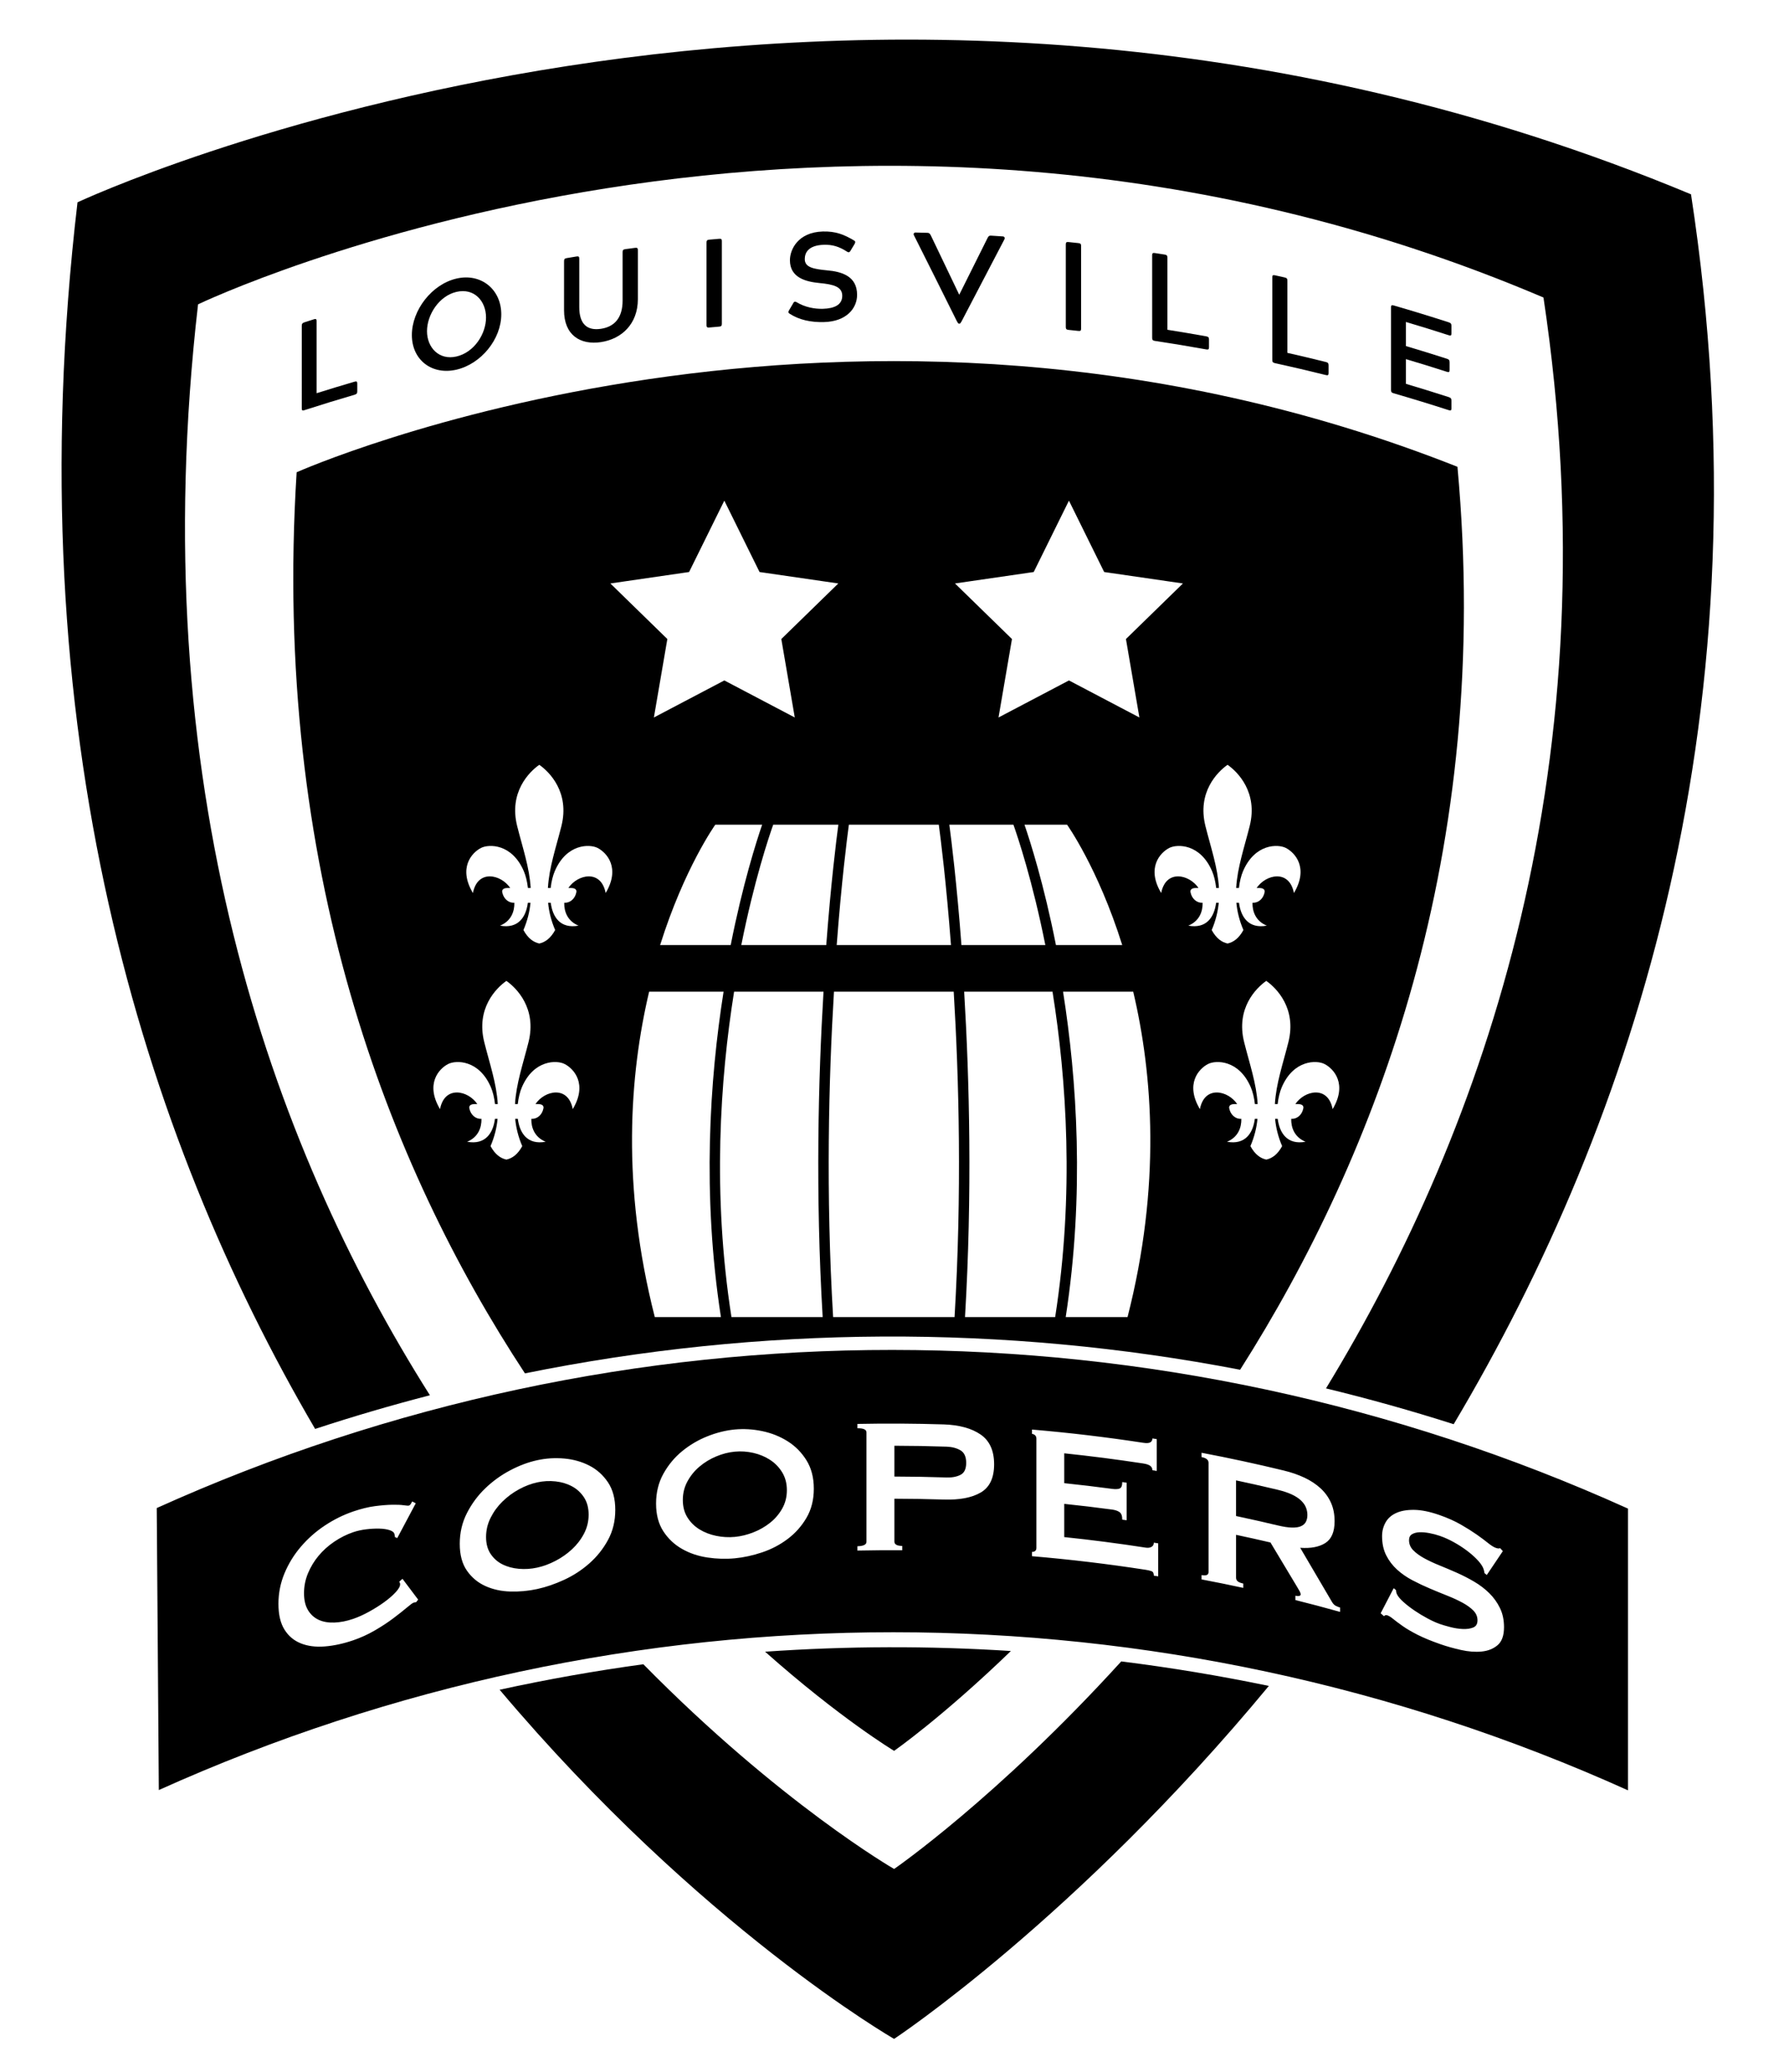 <?xml version="1.0" encoding="utf-8"?>
<!-- Generator: Adobe Illustrator 24.0.3, SVG Export Plug-In . SVG Version: 6.00 Build 0)  -->
<svg version="1.1" id="_x32_-Star_Alt_Logo_Black" xmlns="http://www.w3.org/2000/svg" xmlns:xlink="http://www.w3.org/1999/xlink"
	 x="0px" y="0px" viewBox="0 0 1724.65 2002.6" style="enable-background:new 0 0 1724.65 2002.6;" xml:space="preserve">
<style type="text/css">
	.st0{display:none;fill:#82722D;}
	.st1{fill:none;}
</style>
<rect id="Test_Color_BG_3_" class="st0" width="1724.65" height="2002.6"/>
<g id="Shields_6_">
	<g>
		<path class="st1" d="M1492.13,287.56c-682.05-290.2-1300.67,6.59-1300.67,6.59c-53.23,462.24,69.5,809.81,224.15,1054.43
			c284.17-73.42,581.28-75.63,866.28-6.64C1436.31,1088.52,1559.29,734.5,1492.13,287.56z"/>
		<path class="st1" d="M864.36,1806.44c0,0,99.03-68.13,219.58-200.63c-153.45-19.12-308.69-18.21-461.98,2.75
			C754.06,1742.87,864.36,1806.44,864.36,1806.44z"/>
		<path d="M191.46,294.15c0,0,618.62-296.8,1300.67-6.59c67.15,446.94-55.83,800.96-210.25,1054.38
			c41.43,10.03,82.6,21.57,123.44,34.61c174.51-293.39,305.63-692.12,229.44-1188.74C816.82-153.05,74.93,195.55,74.93,195.55
			c-60.05,510.66,63.62,901.97,229.71,1185.56c36.73-12.06,73.74-22.91,110.97-32.53C260.96,1103.96,138.23,756.39,191.46,294.15z"
			/>
		<path d="M864.36,1806.44c0,0-110.3-63.57-242.4-197.88c-46.53,6.36-92.89,14.58-138.96,24.64
			c193.95,229.92,381.36,337.47,381.36,337.47s176.1-116.24,362.28-341.16c-47.32-9.84-94.92-17.74-142.7-23.69
			C963.39,1738.31,864.36,1806.44,864.36,1806.44z"/>
	</g>
	<g>
		<path class="st1" d="M545.87,1028.41c-7.56-3.88-29.9-4.25-41.35,22.45c-1.87,4.36-3.31,10.14-3.97,16.27h-2.67
			c1.14-19.81,7.82-38.99,13.06-59.86c8.19-32.63-11.61-52.36-21.39-59.2c-9.78,6.84-29.57,26.58-21.39,59.2
			c5.24,20.87,11.92,40.04,13.06,59.86h-2.67c-0.66-6.12-2.1-11.91-3.97-16.27c-11.45-26.69-33.79-26.33-41.35-22.45
			c-9.03,4.63-22.28,19.37-7.84,43.59c4.54-23.3,27.27-17.97,36.05-4.88h-2.45c-2.48,0-5.96,0.72-5.26,4.15
			c1.39,6.84,6.49,10.12,10.74,10.12h0.98c0.18,8.47-3.13,17.77-13.86,22.16c17.65,3.22,25.11-8.32,26.91-22.16h2.54
			c-0.81,8.52-2.92,17.27-6.82,26.39c4.45,8.15,9.75,11.81,15.33,13.01c5.58-1.2,10.88-4.86,15.33-13.01
			c-3.9-9.12-6.01-17.87-6.82-26.39h2.54c1.8,13.85,9.26,25.38,26.91,22.16c-10.73-4.39-14.04-13.69-13.86-22.16h0.98
			c4.25,0,9.34-3.29,10.74-10.12c0.7-3.43-2.78-4.15-5.26-4.15h-2.45c8.78-13.09,31.5-18.42,36.05,4.88
			C568.15,1047.78,554.9,1033.04,545.87,1028.41z"/>
		<path class="st1" d="M577.68,819.55c-7.56-3.88-29.9-4.25-41.35,22.45c-1.87,4.36-3.31,10.14-3.97,16.27h-2.67
			c1.14-19.81,7.82-38.99,13.06-59.86c8.19-32.63-11.61-52.36-21.39-59.2c-9.78,6.84-29.57,26.58-21.39,59.2
			c5.24,20.87,11.92,40.04,13.06,59.86h-2.67c-0.66-6.12-2.1-11.91-3.97-16.27c-11.45-26.69-33.79-26.33-41.35-22.45
			c-9.03,4.63-22.28,19.37-7.84,43.59c4.54-23.3,27.27-17.97,36.05-4.88h-2.45c-2.48,0-5.96,0.72-5.26,4.15
			c1.39,6.84,6.49,10.12,10.74,10.12h0.98c0.18,8.47-3.13,17.77-13.86,22.16c17.65,3.22,25.11-8.32,26.91-22.16h2.54
			c-0.81,8.52-2.92,17.27-6.82,26.39c4.45,8.15,9.75,11.81,15.33,13.01c5.58-1.2,10.88-4.86,15.33-13.01
			c-3.9-9.12-6.01-17.87-6.82-26.39h2.54c1.8,13.85,9.26,25.38,26.91,22.16c-10.73-4.39-14.04-13.69-13.86-22.16h0.98
			c4.25,0,9.34-3.29,10.74-10.12c0.7-3.43-2.78-4.15-5.26-4.15h-2.45c8.78-13.09,31.5-18.42,36.05,4.88
			C599.96,838.92,586.7,824.18,577.68,819.55z"/>
		<path class="st1" d="M638.14,913.48h68.23c11.64-58.93,24.96-100.53,30.41-116.36h-45.31
			C691.47,797.12,661.51,839.05,638.14,913.48z"/>
		<path class="st1" d="M709.68,958.51c-13.53,84.7-21.15,195.61-2.55,314.52h88.18c-7.08-119.31-4.29-229.88,0.82-314.52H709.68z"/>
		<path class="st1" d="M699.5,958.51h-71.97c-18.92,80.08-26.98,187.5,5.49,314.52h63.92C678.6,1154.26,686.06,1043.51,699.5,958.51
			z"/>
		<polygon class="st1" points="965.28,693.47 1033.38,657.67 1101.47,693.47 1088.47,617.64 1143.56,563.94 1067.42,552.88 
			1033.38,483.89 999.33,552.88 923.19,563.94 978.28,617.64 		"/>
		<path class="st1" d="M990.4,797.12c5.45,15.83,18.78,57.43,30.41,116.36h64.09c-23.36-74.43-53.33-116.36-53.33-116.36H990.4z"/>
		<path class="st1" d="M919.35,913.48c-4.64-61.1-9.97-103.05-11.77-116.36h-46.05h-40.89c-1.8,13.31-7.14,55.25-11.77,116.36
			H919.35z"/>
		<polygon class="st1" points="632.12,693.47 700.22,657.67 768.32,693.47 755.31,617.64 810.41,563.94 734.27,552.88 
			700.22,483.89 666.17,552.88 590.03,563.94 645.13,617.64 		"/>
		<path class="st1" d="M747.47,797.12c-4.23,11.93-18.44,54.18-30.85,116.36h82.13c4.52-59.78,9.72-101.48,11.7-116.36H747.47z"/>
		<path class="st1" d="M1027.69,958.51c13.44,85,20.9,195.76,2.56,314.52h59.78c32.48-127.02,24.42-234.44,5.49-314.52H1027.69z"/>
		<path class="st1" d="M979.72,797.12h-61.97c1.99,14.88,7.19,56.57,11.7,116.36h81.11C998.16,851.3,983.95,809.05,979.72,797.12z"
			/>
		<path class="st1" d="M1017.51,958.51h-85.43c5.1,84.64,7.9,195.21,0.82,314.52h87.16
			C1038.66,1154.12,1031.04,1043.2,1017.51,958.51z"/>
		<path class="st1" d="M806.22,958.51c-5.12,84.51-7.94,195.15-0.82,314.52H922.8c7.12-119.37,4.3-230.01-0.82-314.52H806.22z"/>
		<path d="M1408.96,451.17c-588.46-232.91-1122.19,5.29-1122.19,5.29c-23.99,382.76,88.68,670.11,220.71,870.95
			c228.18-46.28,462.85-47.45,691.38-3.5C1330.55,1116.68,1443.34,824.04,1408.96,451.17z M999.33,552.88l34.05-68.99l34.05,68.99
			l76.14,11.06l-55.09,53.7l13.01,75.83l-68.1-35.8l-68.1,35.8l13.01-75.83l-55.09-53.7L999.33,552.88z M1084.91,913.48h-64.09
			c-11.64-58.93-24.96-100.53-30.41-116.36h41.18C1031.58,797.12,1061.54,839.05,1084.91,913.48z M861.52,797.12h46.05
			c1.8,13.31,7.14,55.25,11.77,116.36H808.86c4.64-61.1,9.97-103.05,11.77-116.36H861.52z M666.17,552.88l34.05-68.99l34.05,68.99
			l76.14,11.06l-55.09,53.7l13.01,75.83l-68.1-35.8l-68.1,35.8l13.01-75.83l-55.09-53.7L666.17,552.88z M736.79,797.12
			c-5.45,15.83-18.78,57.43-30.41,116.36h-68.23c23.36-74.43,53.33-116.36,53.33-116.36H736.79z M553.71,1072
			c-4.54-23.3-27.27-17.97-36.05-4.88h2.45c2.48,0,5.96,0.72,5.26,4.15c-1.39,6.84-6.49,10.12-10.74,10.12h-0.98
			c-0.18,8.47,3.13,17.77,13.86,22.16c-17.65,3.22-25.11-8.32-26.91-22.16h-2.54c0.81,8.52,2.92,17.27,6.82,26.39
			c-4.45,8.15-9.75,11.81-15.33,13.01c-5.58-1.2-10.88-4.86-15.33-13.01c3.9-9.12,6.01-17.87,6.82-26.39h-2.54
			c-1.8,13.85-9.26,25.38-26.91,22.16c10.73-4.39,14.04-13.69,13.86-22.16h-0.98c-4.25,0-9.34-3.29-10.74-10.12
			c-0.7-3.43,2.78-4.15,5.26-4.15h2.45c-8.78-13.09-31.5-18.42-36.05,4.88c-14.44-24.22-1.19-38.96,7.84-43.59
			c7.56-3.88,29.9-4.25,41.35,22.45c1.87,4.36,3.31,10.14,3.97,16.27h2.67c-1.14-19.81-7.82-38.99-13.06-59.86
			c-8.19-32.63,11.61-52.36,21.39-59.2c9.78,6.84,29.57,26.58,21.39,59.2c-5.24,20.87-11.92,40.04-13.06,59.86h2.67
			c0.66-6.12,2.1-11.91,3.97-16.27c11.45-26.69,33.79-26.33,41.35-22.45C554.9,1033.04,568.15,1047.78,553.71,1072z M585.52,863.14
			c-4.54-23.3-27.27-17.97-36.05-4.88h2.45c2.48,0,5.96,0.72,5.26,4.15c-1.39,6.84-6.49,10.12-10.74,10.12h-0.98
			c-0.18,8.47,3.13,17.77,13.86,22.16c-17.65,3.22-25.11-8.32-26.91-22.16h-2.54c0.81,8.52,2.92,17.27,6.82,26.39
			c-4.45,8.15-9.75,11.81-15.33,13.01c-5.58-1.2-10.88-4.86-15.33-13.01c3.9-9.12,6.01-17.87,6.82-26.39h-2.54
			c-1.8,13.85-9.26,25.38-26.91,22.16c10.73-4.39,14.04-13.69,13.86-22.16h-0.98c-4.25,0-9.34-3.29-10.74-10.12
			c-0.7-3.43,2.78-4.15,5.26-4.15h2.45c-8.78-13.09-31.5-18.42-36.05,4.88c-14.44-24.22-1.19-38.96,7.84-43.59
			c7.56-3.88,29.9-4.25,41.35,22.45c1.87,4.36,3.31,10.14,3.97,16.27h2.67c-1.14-19.81-7.82-38.99-13.06-59.86
			c-8.19-32.63,11.61-52.36,21.39-59.2c9.78,6.84,29.57,26.58,21.39,59.2c-5.24,20.87-11.92,40.04-13.06,59.86h2.67
			c0.66-6.12,2.1-11.91,3.97-16.27c11.45-26.69,33.79-26.33,41.35-22.45C586.7,824.18,599.96,838.92,585.52,863.14z M633.02,1273.03
			c-32.48-127.02-24.42-234.44-5.49-314.52h71.97c-13.44,85-20.9,195.76-2.56,314.52H633.02z M795.3,1273.03h-88.18
			c-18.6-118.91-10.98-229.82,2.55-314.52h86.44C791.02,1043.15,788.22,1153.72,795.3,1273.03z M716.62,913.48
			c12.41-62.18,26.61-104.42,30.85-116.36h62.99c-1.99,14.88-7.19,56.57-11.7,116.36H716.62z M922.8,1273.03H805.4
			c-7.12-119.37-4.3-230.01,0.82-314.52h115.77C927.11,1043.02,929.93,1153.65,922.8,1273.03z M917.75,797.12h61.97
			c4.23,11.93,18.44,54.18,30.85,116.36h-81.11C924.94,853.7,919.74,812,917.75,797.12z M932.9,1273.03
			c7.08-119.31,4.29-229.88-0.82-314.52h85.43c13.53,84.7,21.15,195.61,2.55,314.52H932.9z M1090.03,1273.03h-59.78
			c18.34-118.76,10.88-229.52-2.56-314.52h67.83C1114.44,1038.59,1122.5,1146,1090.03,1273.03z M1161.64,872.53
			c-4.25,0-9.34-3.29-10.74-10.12c-0.7-3.43,2.78-4.15,5.26-4.15h2.45c-8.78-13.09-31.5-18.42-36.05,4.88
			c-14.44-24.22-1.19-38.96,7.84-43.59c7.56-3.88,29.9-4.25,41.35,22.45c1.87,4.36,3.31,10.14,3.97,16.27h2.67
			c-1.14-19.81-7.82-38.99-13.06-59.86c-8.19-32.63,11.61-52.36,21.39-59.2c9.78,6.84,29.57,26.58,21.39,59.2
			c-5.24,20.87-11.92,40.04-13.06,59.86h2.67c0.66-6.12,2.1-11.91,3.97-16.27c11.45-26.69,33.79-26.33,41.35-22.45
			c9.03,4.63,22.28,19.37,7.84,43.59c-4.54-23.3-27.27-17.97-36.05-4.88h2.45c2.48,0,5.96,0.72,5.26,4.15
			c-1.39,6.84-6.49,10.12-10.74,10.12h-0.98c-0.18,8.47,3.13,17.77,13.86,22.16c-17.65,3.22-25.11-8.32-26.91-22.16h-2.54
			c0.81,8.52,2.92,17.27,6.82,26.39c-4.45,8.15-9.75,11.81-15.33,13.01c-5.58-1.2-10.88-4.86-15.33-13.01
			c3.9-9.12,6.01-17.87,6.82-26.39h-2.54c-1.8,13.85-9.26,25.38-26.91,22.16c10.73-4.39,14.04-13.69,13.86-22.16H1161.64z
			 M1288.31,1072c-4.54-23.3-27.27-17.97-36.05-4.88h2.45c2.48,0,5.96,0.72,5.26,4.15c-1.39,6.84-6.49,10.12-10.74,10.12h-0.98
			c-0.18,8.47,3.13,17.77,13.86,22.16c-17.65,3.22-25.11-8.32-26.91-22.16h-2.54c0.81,8.52,2.92,17.27,6.82,26.39
			c-4.45,8.15-9.75,11.81-15.33,13.01c-5.58-1.2-10.88-4.86-15.33-13.01c3.9-9.12,6.01-17.87,6.82-26.39h-2.54
			c-1.8,13.85-9.26,25.38-26.91,22.16c10.73-4.39,14.04-13.69,13.86-22.16h-0.98c-4.25,0-9.34-3.29-10.74-10.12
			c-0.7-3.43,2.78-4.15,5.26-4.15h2.45c-8.78-13.09-31.5-18.42-36.05,4.88c-14.44-24.22-1.19-38.96,7.84-43.59
			c7.56-3.88,29.9-4.25,41.35,22.45c1.87,4.36,3.31,10.14,3.97,16.27h2.67c-1.14-19.81-7.82-38.99-13.06-59.86
			c-8.19-32.63,11.61-52.36,21.39-59.2c9.78,6.84,29.57,26.58,21.39,59.2c-5.24,20.87-11.92,40.04-13.06,59.86h2.67
			c0.66-6.12,2.1-11.91,3.97-16.27c11.45-26.69,33.79-26.33,41.35-22.45C1289.49,1033.04,1302.75,1047.78,1288.31,1072z"/>
		<path d="M739.63,1596.43c72.8,64.66,124.73,95.83,124.73,95.83s46.7-32.54,112.9-96.5
			C898.12,1590.69,818.74,1590.92,739.63,1596.43z"/>
	</g>
</g>
<g>
	<path d="M928.49,1401.78c-3.71-2.17-8.17-3.35-13.38-3.53c-16.82-0.56-33.64-0.86-50.46-0.89c0,9.93,0,19.86,0,29.79
		c16.82,0.03,33.65,0.33,50.46,0.89c5.21,0.17,9.67-0.66,13.38-2.52c3.71-1.86,5.56-5.73,5.56-11.63
		C934.05,1408,932.2,1403.95,928.49,1401.78z"/>
	<path d="M553.04,1436.64c-4.75-2.56-10.08-4.18-15.99-4.82c-5.91-0.65-11.81-0.33-17.71,0.96c-5.9,1.28-11.79,3.53-17.68,6.74
		c-5.89,3.21-11.19,7.14-15.9,11.76c-4.72,4.62-8.54,9.87-11.47,15.72c-2.93,5.85-4.4,12.04-4.4,18.55c0,6.52,1.46,11.96,4.4,16.36
		c2.93,4.39,6.75,7.76,11.47,10.11c4.71,2.36,10.01,3.78,15.9,4.29c5.89,0.51,11.78,0.13,17.68-1.16c5.9-1.28,11.8-3.46,17.71-6.54
		c5.91-3.08,11.24-6.82,15.99-11.24c4.75-4.42,8.61-9.45,11.57-15.13c2.96-5.67,4.44-11.76,4.44-18.28c0-6.52-1.48-12.06-4.44-16.63
		C561.64,1442.77,557.79,1439.2,553.04,1436.64z"/>
	<path d="M1262.5,1470.79c0.93-1.86,1.39-4.02,1.39-6.51c0-2.48-0.46-4.89-1.39-7.22c-0.92-2.33-2.47-4.55-4.63-6.65
		c-2.16-2.1-5.09-4.04-8.8-5.82c-3.71-1.77-8.34-3.34-13.91-4.67c-13.38-3.19-26.79-6.21-40.23-9.06c0,11.48,0,22.96,0,34.44
		c13.44,2.85,26.85,5.86,40.23,9.06c5.57,1.33,10.2,2.04,13.91,2.1c3.71,0.07,6.63-0.39,8.8-1.4
		C1260.03,1474.08,1261.57,1472.65,1262.5,1470.79z"/>
	<path d="M744.5,1411.05c-4.81-3.14-10.21-5.4-16.19-6.77c-5.99-1.36-11.97-1.77-17.95-1.2c-5.98,0.56-11.96,2.09-17.94,4.59
		c-5.98,2.49-11.36,5.77-16.16,9.82c-4.8,4.05-8.68,8.82-11.67,14.31c-2.99,5.49-4.48,11.5-4.48,18.01c0,6.52,1.49,12.14,4.48,16.9
		c2.98,4.75,6.87,8.58,11.67,11.52c4.79,2.94,10.18,5.01,16.16,6.24c5.98,1.23,11.95,1.56,17.94,1c5.98-0.56,11.96-2.03,17.95-4.39
		c5.99-2.36,11.38-5.45,16.19-9.29c4.81-3.84,8.71-8.41,11.71-13.73c2.99-5.32,4.49-11.23,4.49-17.74c0-6.52-1.5-12.24-4.49-17.17
		C753.21,1418.23,749.31,1414.19,744.5,1411.05z"/>
	<path d="M1573.83,1458.13c-452.13-204.32-970.18-204.5-1422.3-0.54c0.67,90.85,1.34,181.71,2.01,272.56
		c451.65-203.45,968.83-203.36,1420.29,0.27C1573.83,1639.66,1573.83,1548.89,1573.83,1458.13z M402.38,1548.5
		c-0.46,0.14-0.88,0.23-1.26,0.26c-0.38,0.04-0.8,0.12-1.26,0.26c-0.92,0.28-3.1,1.86-6.53,4.76c-3.44,2.91-7.79,6.34-13.05,10.31
		c-5.26,3.98-11.24,7.9-17.92,11.78c-6.69,3.89-13.67,7.07-20.94,9.55c-9.54,3.26-18.69,5.24-27.43,5.92
		c-8.75,0.69-16.45-0.28-23.13-2.95c-6.68-2.66-11.96-7.09-15.85-13.32c-3.89-6.23-5.83-14.53-5.83-24.93
		c0-10.24,1.94-20.05,5.83-29.41c3.89-9.36,9.17-17.96,15.85-25.77c6.68-7.81,14.39-14.64,23.13-20.44
		c8.74-5.8,17.89-10.34,27.43-13.6c7.73-2.64,14.75-4.35,21.06-5.17c6.31-0.81,11.83-1.26,16.55-1.35
		c4.72-0.09,8.46,0.08,11.21,0.48c2.75,0.4,4.43,0.51,5.04,0.33c0.76-0.23,1.41-0.81,1.95-1.75c0.53-0.94,0.95-1.68,1.26-2.24
		c1.15,0.59,2.29,1.17,3.44,1.76c-5.96,11.16-11.92,22.36-17.87,33.6c-0.76-0.31-1.53-0.61-2.29-0.92c0-0.47-0.04-0.92-0.11-1.36
		c-0.08-0.44-0.19-0.95-0.34-1.52c-0.31-1.61-1.83-2.88-4.57-3.8c-2.74-0.92-6.13-1.43-10.16-1.52c-4.03-0.09-8.29,0.14-12.76,0.69
		c-4.48,0.56-8.61,1.49-12.4,2.78c-6.36,2.17-12.45,5.23-18.26,9.15c-5.82,3.93-10.86,8.47-15.16,13.61
		c-4.29,5.14-7.71,10.8-10.27,16.95c-2.56,6.16-3.83,12.57-3.83,19.24c0,6.67,1.27,12.12,3.83,16.36c2.55,4.24,5.98,7.35,10.27,9.35
		c4.29,2,9.34,2.88,15.16,2.68c5.81-0.2,11.9-1.4,18.26-3.57c4.85-1.66,9.93-3.95,15.24-6.87c5.31-2.92,10.18-5.97,14.6-9.17
		c4.41-3.19,8.11-6.37,11.08-9.55c2.97-3.17,4.46-5.77,4.46-7.78c0-1.08-0.31-1.92-0.92-2.51c1.07-0.95,2.14-1.9,3.21-2.85
		c5.04,6.67,10.08,13.38,15.13,20.1C403.6,1546.9,402.99,1547.7,402.38,1548.5z M587.78,1488.42c-4.69,8.65-10.7,16.18-18.03,22.65
		c-7.33,6.47-15.43,11.74-24.3,15.84c-8.87,4.1-17.58,7.09-26.11,8.95c-8.54,1.86-17.22,2.66-26.04,2.4
		c-8.82-0.25-16.86-2.01-24.11-5.31c-7.26-3.29-13.19-8.23-17.8-14.85c-4.62-6.61-6.93-15.26-6.93-25.97
		c0-10.7,2.31-20.6,6.93-29.65c4.62-9.05,10.55-17.07,17.8-24.02c7.25-6.94,15.29-12.75,24.11-17.38c8.82-4.63,17.5-7.88,26.04-9.73
		c8.53-1.86,17.24-2.4,26.11-1.62c8.87,0.78,16.97,3.08,24.3,6.84c7.33,3.77,13.34,9.19,18.03,16.21
		c4.69,7.03,7.03,15.91,7.03,26.61C594.81,1470.12,592.47,1479.78,587.78,1488.42z M779.64,1467.05
		c-4.73,8.08-10.81,14.88-18.22,20.46c-7.42,5.58-15.61,9.87-24.6,12.89c-8.98,3.03-17.81,4.95-26.46,5.77
		c-8.66,0.82-17.47,0.56-26.43-0.78c-8.96-1.33-17.13-4.07-24.51-8.26c-7.38-4.18-13.42-9.84-18.12-17.03
		c-4.7-7.18-7.06-16.11-7.06-26.82c0-10.7,2.35-20.31,7.06-28.8c4.7-8.48,10.74-15.78,18.12-21.83
		c7.38-6.05,15.55-10.88,24.51-14.43c8.96-3.56,17.77-5.74,26.43-6.55c8.66-0.82,17.48-0.3,26.46,1.56
		c8.98,1.86,17.18,5.14,24.6,9.8c7.41,4.66,13.49,10.81,18.22,18.4c4.73,7.6,7.1,16.76,7.1,27.46
		C786.74,1449.6,784.37,1458.98,779.64,1467.05z M948.02,1442.62c-8.68,5.04-20.59,7.22-35.75,6.74c-15.87-0.5-31.74-0.77-47.62-0.8
		c0,13.81,0,27.61,0,41.42c0,2.79,2.52,4.19,7.58,4.22c0,1.4,0,2.79,0,4.19c-14.45-0.1-28.91,0-43.36,0.3c0-1.4,0-2.79,0-4.19
		c5.84-0.12,8.77-1.55,8.77-4.34c0-35.22,0-70.43,0-105.65c0-2.79-2.92-4.15-8.77-4.04c0-1.4,0-2.79,0-4.19
		c27.8-0.56,55.61-0.41,83.4,0.47c15.16,0.48,27.07,3.82,35.75,9.79c8.68,5.98,13.02,15.61,13.02,28.79
		C961.03,1428.53,956.7,1437.59,948.02,1442.62z M1119.67,1523.61c-1.41-0.23-2.82-0.46-4.22-0.68c0-2.33-0.74-3.77-2.23-4.31
		c-1.49-0.55-3.4-1-5.75-1.37c-36.48-5.64-73.1-10.02-109.8-13.13c0-1.4,0-2.79,0-4.19c1.1,0.09,2.09-0.17,2.95-0.79
		c0.86-0.62,1.3-1.63,1.3-3.03c0-35.22,0-70.43,0-105.65c0-1.4-0.44-2.48-1.3-3.25c-0.87-0.77-1.85-1.21-2.95-1.3
		c0-1.4,0-2.79,0-4.19c35.92,3.05,71.76,7.3,107.46,12.77c3.29,0.5,5.6,0.36,6.93-0.44c1.33-0.8,2-2.05,2-3.76
		c1.41,0.22,2.82,0.45,4.22,0.68c0,10.24,0,20.48,0,30.72c-1.41-0.23-2.82-0.45-4.22-0.68c0-1.7-0.67-3.09-2-4.16
		c-1.33-1.06-3.64-1.85-6.93-2.36c-25.36-3.88-50.8-7.16-76.29-9.82c0,9.62,0,19.24,0,28.86c15.42,1.61,30.82,3.44,46.19,5.5
		c3.14,0.42,5.57,0.33,7.29-0.29c1.72-0.61,2.59-2.7,2.59-6.27c1.41,0.2,2.82,0.4,4.23,0.6c0,12.1,0,24.2,0,36.3
		c-1.41-0.2-2.82-0.4-4.23-0.6c0-3.57-0.86-5.98-2.59-7.23c-1.73-1.25-4.16-2.09-7.29-2.51c-15.38-2.06-30.77-3.89-46.19-5.5
		c0,10.7,0,21.41,0,32.11c26.27,2.74,52.49,6.14,78.63,10.18c2.35,0.36,4.26,0.12,5.75-0.73c1.49-0.85,2.23-2.21,2.23-4.07
		c1.41,0.22,2.82,0.45,4.22,0.68C1119.67,1502.35,1119.67,1512.98,1119.67,1523.61z M1295.5,1557.96
		c-14.35-4.02-28.75-7.84-43.18-11.45c0-1.4,0-2.79,0-4.19c1.39,0.35,2.58,0.41,3.59,0.2c1-0.21,1.5-0.7,1.5-1.48
		c0-0.77-0.31-1.74-0.93-2.91c-0.62-1.16-1.54-2.75-2.78-4.77c-8.49-14.23-16.99-28.4-25.5-42.49c-11.07-2.59-22.16-5.06-33.26-7.41
		c0,13.81,0,27.61,0,41.42c0,1.4,0.5,2.55,1.51,3.46c1.01,0.91,2.83,1.65,5.47,2.22c0,1.4,0,2.79,0,4.19
		c-13.43-2.91-26.88-5.64-40.36-8.2c0-1.4,0-2.79,0-4.19c4.52,0.86,6.78-0.09,6.78-2.89c0-35.22,0-70.43,0-105.65
		c0-2.79-2.26-4.63-6.78-5.49c0-1.4,0-2.79,0-4.19c26.65,5.06,53.2,10.79,79.63,17.21c7.42,1.8,14.13,4.15,20.15,7.01
		c6.01,2.86,11.17,6.32,15.48,10.33c4.31,4.02,7.61,8.65,9.92,13.85c2.31,5.21,3.46,11.15,3.46,17.82c0,10.24-2.99,17.24-8.99,21.05
		c-6,3.81-14.08,5.31-24.26,4.59c10.26,17.34,20.5,34.78,30.72,52.32c1.07,1.85,2.34,3.13,3.8,3.84c1.46,0.72,2.8,1.24,4.03,1.59
		C1295.5,1555.17,1295.5,1556.57,1295.5,1557.96z M1447.8,1590.09c-4.12,3.51-9.25,5.56-15.4,6.17c-6.16,0.61-12.81,0.11-19.97-1.49
		c-7.16-1.6-13.84-3.47-20.04-5.64c-8.62-3.01-15.86-5.97-21.7-8.92c-5.84-2.96-10.71-5.78-14.59-8.51
		c-3.88-2.72-6.96-5.03-9.25-6.91c-2.29-1.89-4.27-3.09-5.94-3.61c-1.07-0.33-2.06-0.02-2.97,0.94c-1.07-0.95-2.14-1.9-3.2-2.85
		c4.2-8.09,8.39-16.17,12.58-24.23c0.76,0.63,1.52,1.26,2.28,1.89c0,1.4,0.3,2.74,0.91,4.01c1.06,2.2,3.16,4.69,6.28,7.48
		c3.12,2.79,6.69,5.55,10.71,8.28c4.02,2.73,8.23,5.27,12.63,7.61c4.39,2.35,8.33,4.13,11.81,5.35c2.57,0.9,5.9,1.87,9.97,2.94
		c4.08,1.07,8.07,1.69,11.99,1.88c3.92,0.19,7.3-0.26,10.16-1.37c2.85-1.11,4.28-3.43,4.28-7.01c0-3.57-1.32-6.7-3.95-9.39
		c-2.63-2.69-6.09-5.21-10.38-7.56c-4.29-2.34-9.19-4.62-14.71-6.81c-5.51-2.19-11.15-4.5-16.9-6.94
		c-5.76-2.43-11.41-5.1-16.95-8.02c-5.55-2.91-10.49-6.33-14.83-10.28c-4.34-3.94-7.85-8.53-10.51-13.79
		c-2.67-5.25-4.01-11.44-4.01-18.58c0-4.81,1.11-9.2,3.32-13.17c2.21-3.97,5.6-7.02,10.17-9.13c4.57-2.11,10.35-3.16,17.34-3.1
		c6.98,0.06,15.17,1.7,24.55,4.97c8.01,2.8,14.96,5.91,20.83,9.29c5.88,3.38,10.95,6.59,15.24,9.59c4.28,3.01,7.88,5.7,10.81,8.06
		c2.92,2.37,5.36,3.93,7.31,4.69c2.1,0.82,3.59,0.94,4.49,0.36c0.9,0.97,1.79,1.95,2.69,2.92c-5.16,7.66-10.33,15.34-15.5,23.06
		c-0.75-0.6-1.5-1.19-2.25-1.79c-0.3-2.29-0.9-4.3-1.8-6.04c-1.2-2.32-3.19-4.9-5.97-7.72c-2.78-2.83-6.05-5.64-9.81-8.42
		c-3.76-2.78-7.83-5.39-12.21-7.81c-4.38-2.42-8.76-4.4-13.14-5.93c-3.33-1.16-6.77-2.08-10.33-2.75c-3.56-0.67-6.78-0.95-9.66-0.82
		c-2.89,0.12-5.28,0.77-7.17,1.92c-1.9,1.16-2.85,3.06-2.85,5.7c0,3.72,1.33,6.95,3.99,9.69c2.66,2.74,6.15,5.3,10.47,7.69
		c4.32,2.39,9.24,4.7,14.76,6.93c5.52,2.24,11.14,4.62,16.88,7.15c5.73,2.54,11.34,5.41,16.83,8.63
		c5.48,3.22,10.36,6.93,14.64,11.14c4.27,4.21,7.71,9,10.33,14.38c2.62,5.37,3.93,11.55,3.93,18.54
		C1453.97,1580.81,1451.91,1586.58,1447.8,1590.09z"/>
</g>
<g>
	<path d="M291.73,314.92c0-1.94,0.59-2.74,2.48-3.35c3.11-1.01,6.23-2.01,9.35-2.99c1.89-0.6,2.49-0.18,2.49,1.76
		c0,23.24,0,46.49,0,69.73c12.24-3.86,24.52-7.6,36.82-11.19c1.9-0.56,2.5-0.12,2.5,1.94c0,2.47,0,4.93,0,7.4
		c0,1.94-0.6,2.72-2.5,3.28c-16.27,4.76-32.49,9.75-48.66,14.97c-1.89,0.61-2.48,0.2-2.48-1.74
		C291.73,368.12,291.73,341.52,291.73,314.92z"/>
	<path d="M398.17,323.83c0-24.13,19.4-49.1,43.12-54.58c23.72-5.51,43.31,10.42,43.31,34.54c0,24.14-19.59,47.99-43.31,53.5
		C417.57,362.78,398.17,347.97,398.17,323.83z M469.86,306.89c0-15.88-11.36-28.77-28.57-24.79c-16.85,3.91-28.49,22.14-28.49,38.02
		c0,15.77,11.64,28.35,28.49,24.44C458.51,340.57,469.86,322.66,469.86,306.89z"/>
	<path d="M545.3,252.46c0-2.06,0.61-2.65,2.55-2.98c3.16-0.53,6.32-1.06,9.48-1.58c2.07-0.34,2.68,0.17,2.67,2.11
		c0,15.6,0,31.21,0,46.81c0,16.62,7.78,22.97,20.93,20.99c13.15-1.97,20.96-10.65,20.96-27.27c0-15.6,0-31.21,0-46.81
		c0-1.94,0.61-2.63,2.56-2.9c3.17-0.43,6.34-0.86,9.51-1.27c2.07-0.27,2.68,0.26,2.68,2.2c0,15.81,0,31.61,0,47.42
		c0,24.14-15.87,38.51-35.72,41.49c-19.85,2.97-35.64-6.66-35.64-30.8C545.3,284.08,545.3,268.27,545.3,252.46z"/>
	<path d="M685.59,316.55c-1.96,0.18-2.57-0.37-2.57-2.31c0-26.6,0-53.2,0-79.8c0-1.94,0.61-2.6,2.57-2.78
		c3.22-0.29,6.45-0.57,9.67-0.85c2.08-0.18,2.57,0.39,2.57,2.33c0,26.6,0,53.2,0,79.8c0,1.94-0.61,2.6-2.57,2.76
		C692.04,315.97,688.81,316.26,685.59,316.55z"/>
	<path d="M766.6,293.48c0.61-1.24,1.1-1.87,1.96-1.91c0.37-0.02,0.98,0.2,1.6,0.54c7.85,4.75,17.06,6.6,25.41,6.36
		c10.68-0.31,18.66-3.59,18.66-12.57c0-8.72-8.23-11.03-21.98-12.32c-13.38-1.3-28.6-5.21-28.6-22.06c0-10.4,7.85-27.02,31.66-27.76
		c12.64-0.36,20.75,3.02,30.2,8.6c1.72,0.95,1.47,1.92,0.61,3.51c-1.23,2.04-2.46,4.07-3.68,6.11c-0.61,1.1-1.23,1.84-2.09,1.85
		c-0.37,0.01-0.86-0.23-1.47-0.58c-7.86-5.09-14.37-6.88-22.35-6.66c-15.34,0.46-18.53,7.91-18.53,13.84
		c0,8.13,8.71,9.59,21.24,10.83c14.98,1.28,29.35,5.88,29.34,23.71c0,13.36-10.68,25.75-31.8,26.32
		c-13.26,0.38-24.18-2.21-33.26-7.97c-1.72-1.01-1.59-1.87-0.61-3.61C764.15,297.64,765.38,295.56,766.6,293.48z"/>
	<path d="M927.05,312.83c-0.86-0.04-1.1-0.9-2.09-2.52c-13.83-27.84-27.66-55.53-41.49-83.05c-0.61-1.22,0.12-2.54,1.6-2.51
		c3.81,0.08,7.61,0.17,11.42,0.28c1.72,0.05,2.33,0.55,3.44,2.64c9.13,18.98,18.25,38.04,27.37,57.16c0,0.04,0,0.08,0,0.12
		c9.12-18.35,18.24-36.63,27.36-54.85c0.98-2,1.72-2.44,3.43-2.34c3.8,0.23,7.6,0.48,11.4,0.74c1.72,0.12,2.08,1.6,1.59,2.66
		c-13.81,26.3-27.63,52.75-41.45,79.36c-0.98,1.53-1.23,2.37-2.21,2.33C927.3,312.84,927.17,312.84,927.05,312.83z"/>
	<path d="M1032.91,318.84c-1.96-0.2-2.57-0.87-2.57-2.81c0-26.6,0-53.2,0-79.8c0-1.94,0.61-2.48,2.57-2.28
		c3.22,0.33,6.44,0.68,9.66,1.03c2.08,0.23,2.57,0.89,2.57,2.83c0,26.6,0,53.2,0,79.8c0,1.94-0.61,2.48-2.57,2.26
		C1039.35,319.52,1036.13,319.17,1032.91,318.84z"/>
	<path d="M1113.82,246.74c0-1.94,0.61-2.46,2.56-2.16c3.21,0.48,6.41,0.98,9.62,1.48c1.95,0.31,2.55,1.01,2.56,2.95
		c0,23.24,0,46.49,0,69.73c12.57,1.99,25.13,4.11,37.66,6.37c1.94,0.35,2.55,1.07,2.55,3.13c0,2.47,0,4.93,0,7.4
		c0,1.94-0.61,2.44-2.55,2.09c-16.58-2.99-33.19-5.74-49.83-8.25c-1.95-0.29-2.56-0.99-2.56-2.93
		C1113.82,299.94,1113.82,273.34,1113.82,246.74z"/>
	<path d="M1229.97,268.06c0-1.94,0.6-2.42,2.53-1.99c3.18,0.7,6.35,1.4,9.53,2.12c1.93,0.43,2.53,1.18,2.53,3.12
		c0,23.24,0,46.49,0,69.73c12.45,2.82,24.88,5.77,37.28,8.86c1.92,0.48,2.52,1.24,2.52,3.3c0,2.47,0,4.93,0,7.4
		c0,1.94-0.6,2.4-2.52,1.92c-16.41-4.08-32.85-7.93-49.34-11.55c-1.93-0.42-2.53-1.16-2.53-3.1
		C1229.97,321.26,1229.97,294.66,1229.97,268.06z"/>
	<path d="M1344.75,297.03c0-1.94,0.6-2.37,2.5-1.82c17.83,5.16,35.6,10.6,53.3,16.32c2.01,0.65,2.6,1.45,2.6,3.39
		c0,2.47,0,4.93,0,7.4c0,1.94-0.59,2.35-2.6,1.7c-13.76-4.45-27.56-8.73-41.4-12.83c0,7.76,0,15.52,0,23.29
		c13.24,3.93,26.45,8.02,39.62,12.26c2.01,0.65,2.6,1.45,2.6,3.51c0,2.47,0,4.93,0,7.4c0,1.94-0.59,2.35-2.6,1.71
		c-13.17-4.24-26.38-8.33-39.62-12.26c0,7.96,0,15.93,0,23.89c13.84,4.11,27.64,8.38,41.4,12.83c2.01,0.65,2.6,1.45,2.6,3.51
		c0,2.47,0,4.93,0,7.4c0,1.94-0.59,2.35-2.6,1.7c-17.7-5.72-35.47-11.16-53.3-16.32c-2.03-0.59-2.5-1.33-2.5-3.27
		C1344.75,350.23,1344.75,323.63,1344.75,297.03z"/>
</g>
</svg>
